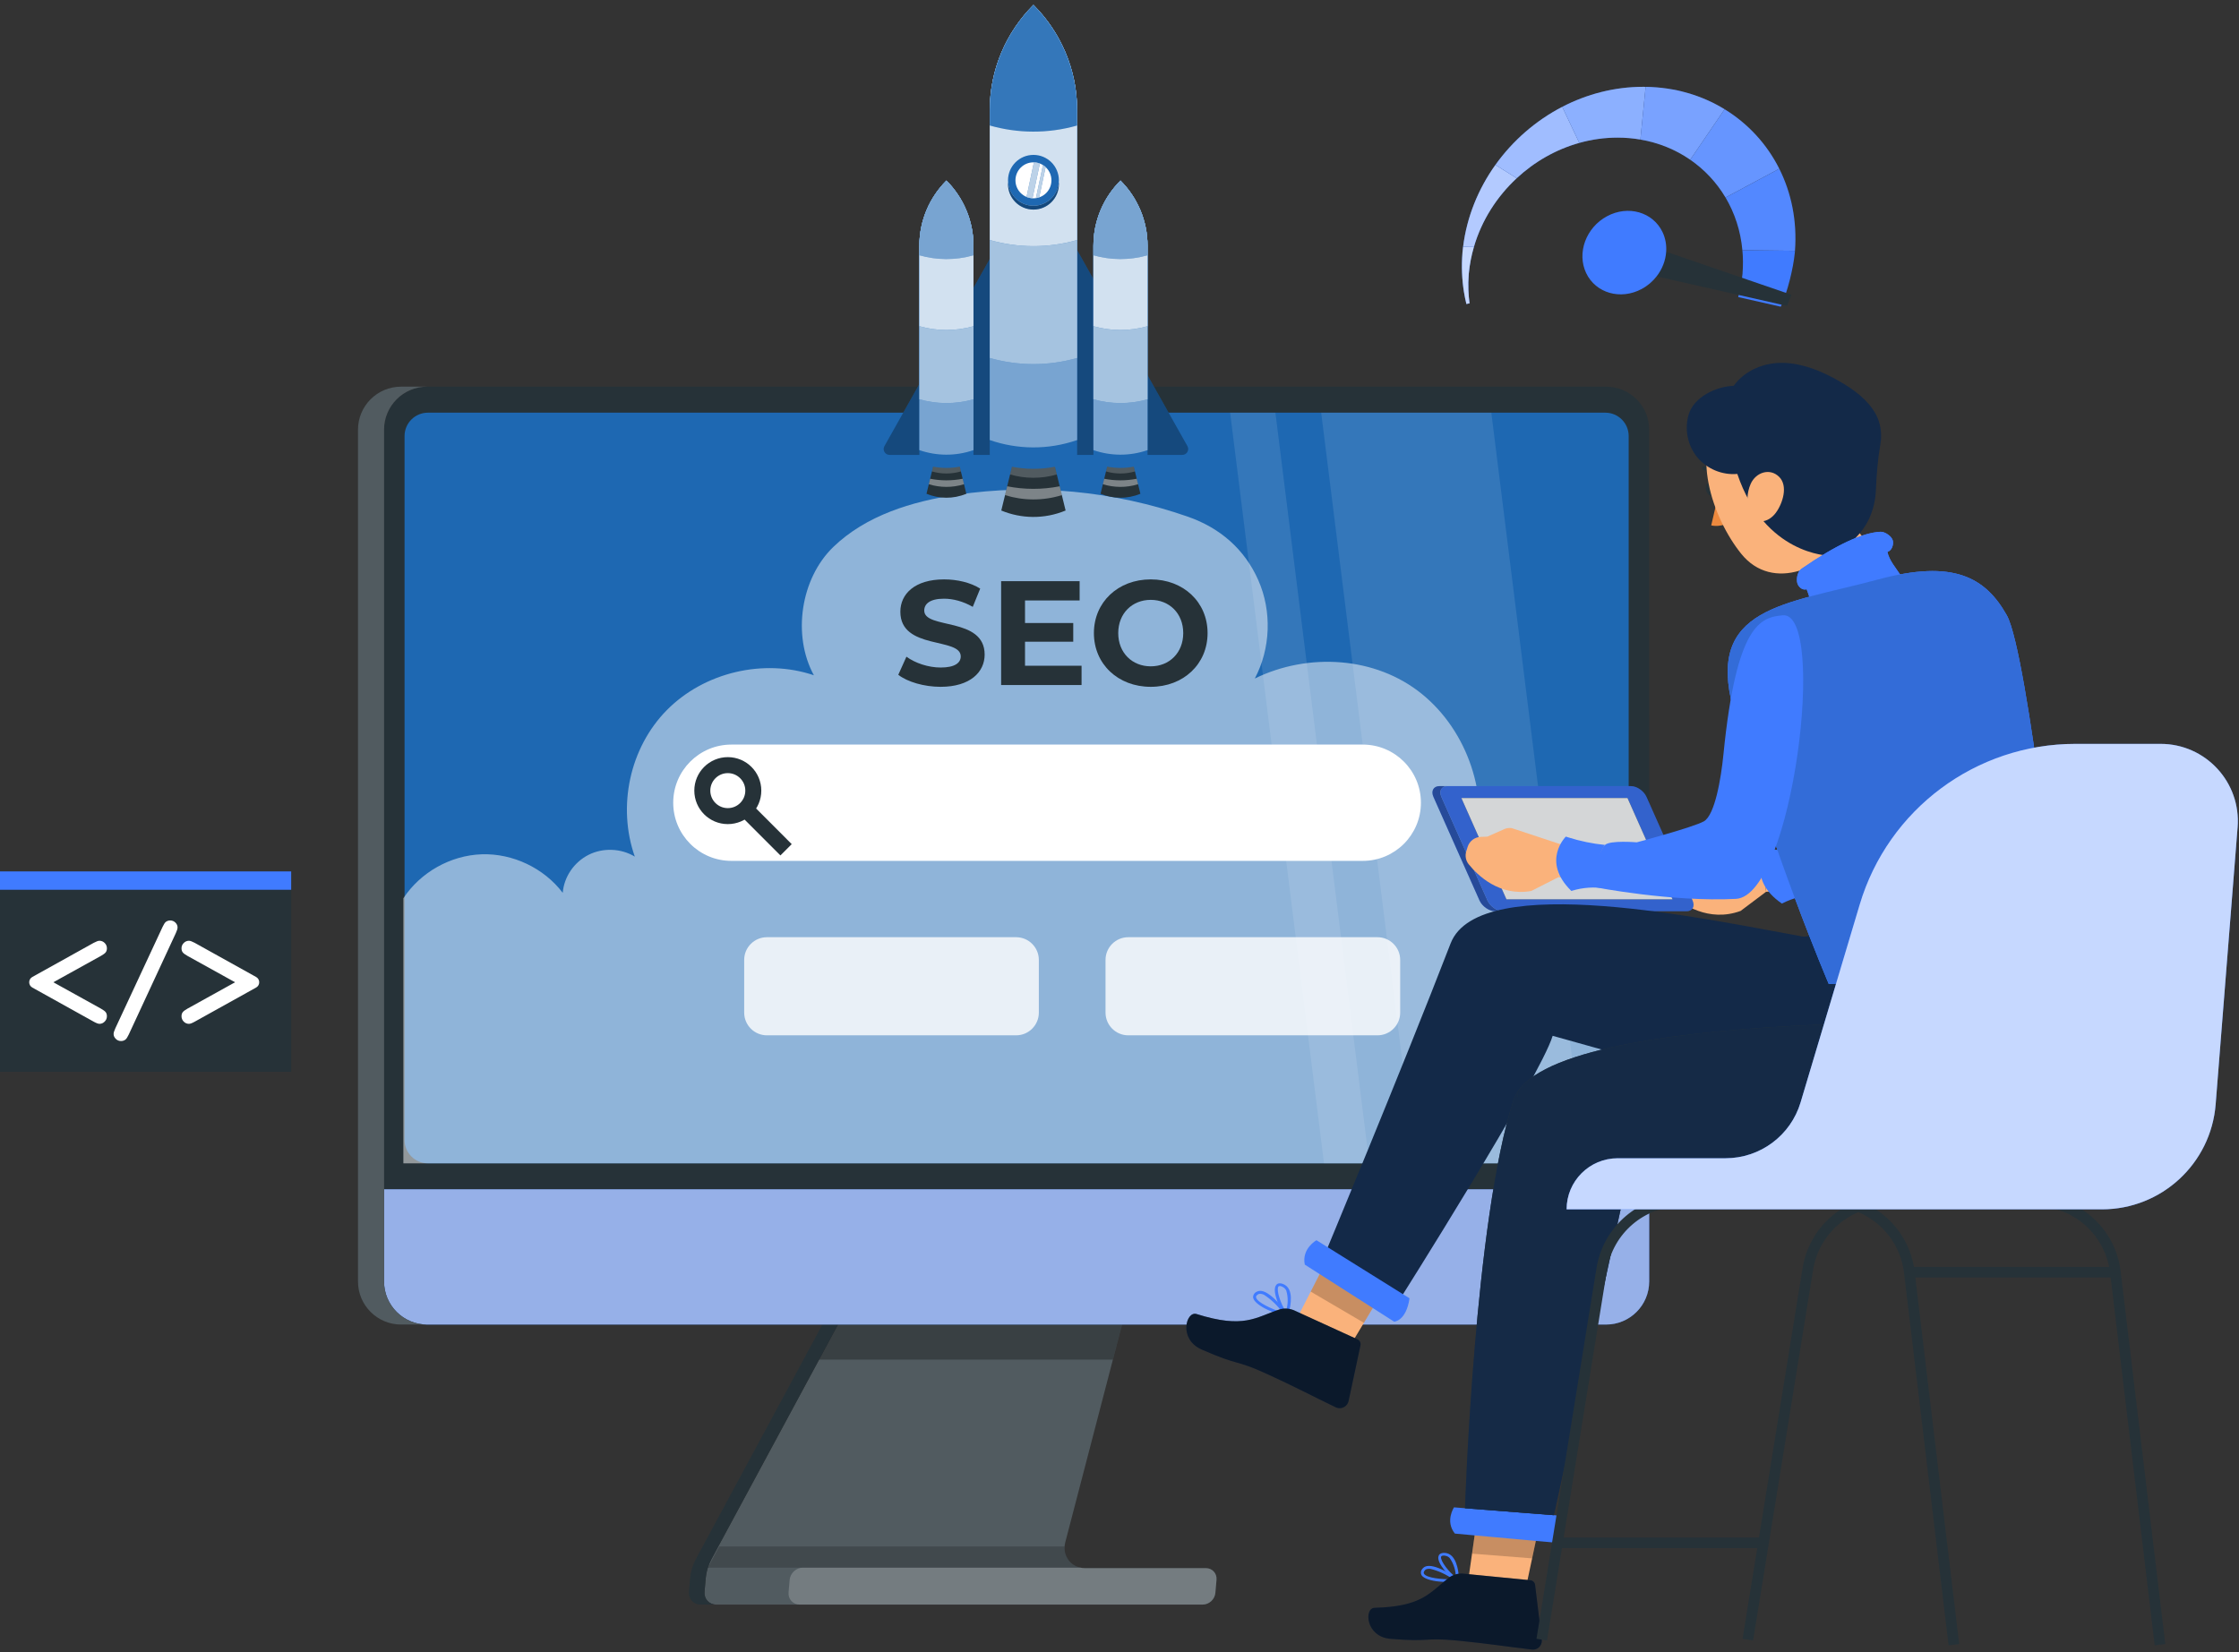 <svg width="420" height="310" viewBox="0 0 420 310" fill="none" xmlns="http://www.w3.org/2000/svg">
<rect x="0" y="0" width="420" height="310" fill="#333333" stroke="none"/>
<path d="M132.385 296.132L132.163 298.677C132.134 299.002 132.174 299.318 132.263 299.605C132.263 299.605 132.263 299.605 132.272 299.615C132.318 299.749 132.373 299.883 132.448 300.007C132.524 300.131 132.609 300.246 132.714 300.36C132.801 300.466 132.916 300.571 133.042 300.657C133.392 300.915 133.839 301.068 134.336 301.068H225.601C225.822 301.068 226.034 301.039 226.25 300.973C226.398 300.925 226.527 300.868 226.667 300.801C226.987 300.638 227.277 300.39 227.503 300.103C227.589 299.988 227.667 299.864 227.737 299.73C227.875 299.462 227.957 299.175 227.984 298.869L228.198 296.42C228.224 296.115 228.192 295.828 228.101 295.56C228.056 295.426 227.999 295.302 227.933 295.186C227.757 294.899 227.511 294.65 227.22 294.488C227.091 294.421 226.971 294.364 226.833 294.317C226.628 294.249 226.421 294.222 226.2 294.222H203.501C203.205 294.222 202.92 294.193 202.657 294.135H202.647C202.536 294.106 202.423 294.087 202.321 294.049C202.302 294.049 202.283 294.039 202.274 294.03C202.265 294.03 202.255 294.03 202.246 294.02C202.126 293.981 202.014 293.944 201.894 293.886C201.783 293.847 201.673 293.791 201.574 293.723C201.418 293.647 201.265 293.541 201.13 293.436C200.96 293.302 200.792 293.149 200.653 292.986C200.575 292.891 200.487 292.795 200.42 292.69C200.36 292.613 200.309 292.537 200.258 292.46C200.242 292.431 200.225 292.403 200.208 292.374C200.198 292.374 200.199 292.364 200.201 292.355C200.133 292.25 200.085 292.145 200.038 292.029C199.989 291.934 199.949 291.838 199.91 291.733C199.903 291.714 199.896 291.685 199.887 291.665C199.88 291.636 199.873 291.607 199.865 291.589C199.857 291.57 199.849 291.551 199.849 291.541C199.818 291.455 199.797 291.368 199.786 291.283C199.759 291.159 199.732 291.035 199.724 290.901C199.715 290.891 199.717 290.882 199.717 290.872C199.708 290.757 199.699 290.633 199.69 290.517C199.691 290.393 199.692 290.278 199.702 290.163L199.71 290.077C199.711 289.961 199.731 289.837 199.751 289.723C199.771 289.599 199.8 289.484 199.831 289.36L199.832 289.35L208.76 255.095L210.473 248.524L211.814 243.367H159.978L157.193 248.524L153.653 255.095L133.49 292.478C133.421 292.612 133.352 292.736 133.282 292.87C133.281 292.889 133.28 292.899 133.27 292.909C133.199 293.062 133.14 293.206 133.068 293.359C133.007 293.511 132.946 293.664 132.893 293.827C132.855 293.932 132.817 294.028 132.79 294.133C132.58 294.784 132.445 295.453 132.385 296.132Z" fill="#263238"/>
<path opacity="0.2" d="M228.199 296.413L227.984 298.872C227.878 300.09 226.815 301.066 225.599 301.066H134.344C133.026 301.066 132.042 299.988 132.156 298.682L132.379 296.133C132.437 295.461 132.571 294.789 132.782 294.13C132.971 293.56 133.197 293.003 133.485 292.47L159.98 243.369H211.82L199.835 289.352C199.76 289.631 199.712 289.897 199.701 290.163C199.57 292.09 200.82 293.75 202.65 294.13C202.923 294.194 203.2 294.219 203.504 294.219H226.197C227.415 294.22 228.304 295.208 228.199 296.413Z" fill="white"/>
<path d="M130.559 292.475L157.048 243.365H159.982L133.493 292.475C132.873 293.625 132.494 294.873 132.384 296.136L132.162 298.68C132.046 299.998 133.021 301.066 134.339 301.066H131.405C130.087 301.066 129.112 299.998 129.227 298.68L129.45 296.136C129.56 294.873 129.938 293.625 130.559 292.475Z" fill="#263238"/>
<path opacity="0.3" d="M159.982 243.365H211.815L208.756 255.101H153.652L159.982 243.365Z" fill="black"/>
<path d="M72.037 80.63L72.041 223.157V240.433C72.042 244.9 75.657 248.526 80.124 248.526H301.279C305.736 248.526 309.363 244.9 309.362 240.433V223.157L309.357 80.63C309.366 76.163 305.741 72.547 301.273 72.547H80.129C78.282 72.547 76.573 73.169 75.209 74.212C75.014 74.365 74.819 74.518 74.651 74.691C74.111 75.188 73.631 75.753 73.25 76.383C72.984 76.794 72.765 77.235 72.59 77.704C72.233 78.612 72.041 79.598 72.037 80.63Z" fill="#263238"/>
<path d="M309.361 223.153V240.434C309.361 244.9 305.741 248.52 301.276 248.52H80.125C75.66 248.52 72.04 244.9 72.04 240.434V223.153H309.361Z" fill="#407BFF"/>
<path opacity="0.6" d="M309.361 223.153V240.434C309.361 244.9 305.741 248.52 301.276 248.52H80.125C75.66 248.52 72.04 244.9 72.04 240.434V223.153H309.361Z" fill="#CFD4D9"/>
<path d="M80.272 218.274H301.129C303.551 218.274 305.514 216.311 305.514 213.89V81.812C305.514 79.391 303.551 77.428 301.129 77.428H80.272C77.851 77.428 75.888 79.391 75.888 81.812V213.89C75.888 216.311 77.851 218.274 80.272 218.274Z" fill="#1E68B2"/>
<path d="M75.236 72.547H80.126C75.661 72.547 72.041 76.167 72.041 80.632V240.436C72.041 244.902 75.661 248.521 80.126 248.521H75.237C70.772 248.521 67.152 244.902 67.152 240.436V80.632C67.151 76.167 70.77 72.547 75.236 72.547Z" fill="#263238"/>
<g opacity="0.2">
<path d="M75.236 72.547H80.126C75.661 72.547 72.041 76.167 72.041 80.632V240.436C72.041 244.902 75.661 248.521 80.126 248.521H75.237C70.772 248.521 67.152 244.902 67.152 240.436V80.632C67.151 76.167 70.77 72.547 75.236 72.547Z" fill="white"/>
</g>
<path opacity="0.5" d="M306.861 161.537C301.176 160.444 292.153 164.122 290.468 169.66C290.892 166.297 289.138 162.761 286.203 161.064C283.269 159.367 279.43 158.166 276.727 160.212C279.434 149.4 275.352 137.187 266.687 130.177C258.022 123.166 245.391 122.405 235.381 127.309C238.361 121.675 238.608 114.672 236.03 108.843C233.453 103.015 228.845 99.047 222.827 96.945C208.986 92.109 193.965 90.685 179.461 92.833C171.033 94.081 162.436 96.715 156.307 102.634C150.179 108.552 148.592 119.215 152.668 126.696C143.237 123.505 132.091 126.146 125.093 133.229C118.096 140.313 115.774 151.332 119.08 160.724C116.491 159.152 113.086 159.024 110.386 160.399C107.688 161.774 105.811 164.5 105.56 167.517C102.033 162.87 96.178 160.088 90.347 160.288C84.516 160.488 78.866 163.664 75.665 168.542V218.275H305.512L306.861 161.537Z" fill="white"/>
<path d="M255.631 161.524H137.196C131.17 161.524 126.285 156.639 126.285 150.613C126.285 144.588 131.17 139.703 137.196 139.703H255.631C261.657 139.703 266.542 144.588 266.542 150.613C266.542 156.639 261.657 161.524 255.631 161.524Z" fill="white"/>
<path d="M141.308 148.342C141.308 150.983 139.167 153.125 136.525 153.125C133.883 153.125 131.742 150.983 131.742 148.342C131.742 145.7 133.883 143.559 136.525 143.559C139.167 143.559 141.308 145.7 141.308 148.342Z" stroke="#263238" stroke-width="3" stroke-miterlimit="10"/>
<path d="M139.819 151.799L147.452 159.442" stroke="#263238" stroke-width="3" stroke-miterlimit="10"/>
<g opacity="0.1">
<path d="M230.751 77.428H239.246L256.861 218.274H248.365L230.751 77.428Z" fill="white"/>
<path d="M265.446 218.274L247.831 77.428H279.747L297.363 218.274H265.446Z" fill="white"/>
</g>
<path opacity="0.2" d="M148.125 296.43L147.92 298.767C147.81 300.036 148.749 301.066 150.018 301.066H225.597C226.811 301.066 227.88 300.083 227.986 298.868L228.2 296.418C228.306 295.205 227.409 294.222 226.195 294.222H203.496C203.202 294.222 202.922 294.192 202.654 294.131H150.625C149.356 294.131 148.237 295.16 148.125 296.43Z" fill="white"/>
<path opacity="0.2" d="M132.787 294.131H202.655C200.815 293.757 199.574 292.097 199.702 290.163H134.917L132.787 294.131Z" fill="black"/>
<path d="M168.502 126.609L170.033 123.214C171.675 124.41 174.124 125.246 176.463 125.246C179.136 125.246 180.221 124.355 180.221 123.158C180.221 119.511 168.892 122.017 168.892 114.779C168.892 111.467 171.564 108.71 177.104 108.71C179.553 108.71 182.059 109.295 183.869 110.437L182.476 113.861C180.668 112.831 178.802 112.33 177.076 112.33C174.404 112.33 173.373 113.331 173.373 114.556C173.373 118.148 184.704 115.671 184.704 122.824C184.704 126.081 182.003 128.866 176.436 128.866C173.346 128.864 170.227 127.946 168.502 126.609Z" fill="#263238"/>
<path d="M202.883 124.911V128.53H187.795V109.043H202.521V112.662H192.276V116.894H201.324V120.402H192.276V124.911H202.883Z" fill="#263238"/>
<path d="M205.198 118.787C205.198 112.997 209.707 108.709 215.86 108.709C221.985 108.709 226.522 112.968 226.522 118.787C226.522 124.604 221.985 128.865 215.86 128.865C209.707 128.865 205.198 124.578 205.198 118.787ZM221.956 118.787C221.956 115.084 219.339 112.55 215.86 112.55C212.38 112.55 209.763 115.084 209.763 118.787C209.763 122.49 212.38 125.022 215.86 125.022C219.339 125.022 221.956 122.49 221.956 118.787Z" fill="#263238"/>
<path opacity="0.8" d="M190.605 194.256H143.863C141.507 194.256 139.597 192.346 139.597 189.99V180.11C139.597 177.754 141.507 175.845 143.863 175.845H190.605C192.961 175.845 194.87 177.754 194.87 180.11V189.99C194.87 192.346 192.961 194.256 190.605 194.256Z" fill="white"/>
<path opacity="0.8" d="M258.387 194.256H211.645C209.289 194.256 207.379 192.346 207.379 189.99V180.11C207.379 177.754 209.289 175.845 211.645 175.845H258.387C260.743 175.845 262.652 177.754 262.652 180.11V189.99C262.652 192.346 260.743 194.256 258.387 194.256Z" fill="white"/>
<path d="M165.905 83.704L193.359 34.912C193.783 34.16 194.866 34.16 195.289 34.912L222.743 83.704C223.159 84.442 222.625 85.353 221.779 85.353H166.87C166.023 85.353 165.49 84.442 165.905 83.704Z" fill="#1E68B2"/>
<path opacity="0.3" d="M165.905 83.704L193.359 34.912C193.783 34.16 194.866 34.16 195.289 34.912L222.743 83.704C223.159 84.442 222.625 85.353 221.779 85.353H166.87C166.023 85.353 165.49 84.442 165.905 83.704Z" fill="black"/>
<path d="M181.269 92.643L179.935 87.17H175.129L173.795 92.643C176.105 93.6 178.778 93.675 181.269 92.643Z" fill="#263238"/>
<path opacity="0.2" d="M175.129 87.171C175.129 87.171 174.928 87.993 174.816 88.453C176.547 88.954 178.425 88.984 180.247 88.454L179.935 87.171H175.129Z" fill="white"/>
<path opacity="0.4" d="M174.482 89.827C174.398 90.174 174.313 90.524 174.232 90.855C176.326 91.503 178.619 91.541 180.834 90.854L180.583 89.826C178.531 90.232 176.464 90.217 174.482 89.827Z" fill="white"/>
<path d="M182.607 86.783C179.223 88.184 175.592 88.082 172.456 86.783V46.136C172.456 41.351 174.396 37.019 177.532 33.883C180.667 37.019 182.607 41.351 182.607 46.136V86.783Z" fill="#1E68B2"/>
<path d="M172.457 46.136C172.457 46.136 172.457 80.312 172.457 84.454C175.649 85.557 179.21 85.631 182.608 84.455C182.608 80.315 182.608 46.136 182.608 46.136C182.608 41.351 180.668 37.019 177.532 33.883C174.397 37.019 172.457 41.351 172.457 46.136Z" fill="#1E68B2"/>
<path opacity="0.4" d="M172.457 46.136C172.457 46.136 172.457 80.312 172.457 84.454C175.649 85.557 179.21 85.631 182.608 84.455C182.608 80.315 182.608 46.136 182.608 46.136C182.608 41.351 180.668 37.019 177.532 33.883C174.397 37.019 172.457 41.351 172.457 46.136Z" fill="white"/>
<path d="M172.457 46.136C172.457 46.136 172.457 63.438 172.457 74.913C175.695 75.837 179.201 75.888 182.608 74.915C182.608 63.44 182.608 46.137 182.608 46.137C182.608 41.352 180.668 37.02 177.532 33.884C174.397 37.019 172.457 41.351 172.457 46.136Z" fill="#1E68B2"/>
<path opacity="0.6" d="M172.457 46.136C172.457 46.136 172.457 63.438 172.457 74.913C175.695 75.837 179.201 75.888 182.608 74.915C182.608 63.44 182.608 46.137 182.608 46.137C182.608 41.352 180.668 37.02 177.532 33.884C174.397 37.019 172.457 41.351 172.457 46.136Z" fill="white"/>
<path d="M172.457 46.136C172.457 46.136 172.457 53.149 172.457 61.205C175.695 62.129 179.201 62.181 182.608 61.208C182.608 53.15 182.608 46.136 182.608 46.136C182.608 41.351 180.668 37.019 177.532 33.883C174.397 37.019 172.457 41.351 172.457 46.136Z" fill="#1E68B2"/>
<path opacity="0.8" d="M172.457 46.136C172.457 46.136 172.457 53.149 172.457 61.205C175.695 62.129 179.201 62.181 182.608 61.208C182.608 53.15 182.608 46.136 182.608 46.136C182.608 41.351 180.668 37.019 177.532 33.883C174.397 37.019 172.457 41.351 172.457 46.136Z" fill="white"/>
<path d="M172.457 46.136C172.457 46.136 172.457 46.78 172.457 47.894C175.695 48.818 179.201 48.87 182.608 47.896C182.608 46.781 182.608 46.136 182.608 46.136C182.608 41.351 180.668 37.019 177.532 33.883C174.397 37.019 172.457 41.351 172.457 46.136Z" fill="#1E68B2"/>
<path opacity="0.4" d="M172.457 46.136C172.457 46.136 172.457 46.78 172.457 47.894C175.695 48.818 179.201 48.87 182.608 47.896C182.608 46.781 182.608 46.136 182.608 46.136C182.608 41.351 180.668 37.019 177.532 33.883C174.397 37.019 172.457 41.351 172.457 46.136Z" fill="white"/>
<path d="M213.919 92.643L212.586 87.17H207.779L206.446 92.643C208.755 93.6 211.428 93.675 213.919 92.643Z" fill="#263238"/>
<path opacity="0.2" d="M207.779 87.171C207.779 87.171 207.579 87.993 207.467 88.453C209.197 88.954 211.075 88.984 212.898 88.454L212.586 87.171H207.779Z" fill="white"/>
<path opacity="0.4" d="M207.133 89.827C207.048 90.174 206.963 90.524 206.882 90.855C208.977 91.503 211.27 91.541 213.484 90.854L213.234 89.826C211.182 90.232 209.114 90.217 207.133 89.827Z" fill="white"/>
<path d="M215.259 86.783C211.875 88.184 208.244 88.082 205.108 86.783V46.136C205.108 41.351 207.047 37.019 210.183 33.883C213.319 37.019 215.259 41.351 215.259 46.136V86.783Z" fill="#1E68B2"/>
<path d="M205.108 46.136C205.108 46.136 205.108 80.312 205.108 84.454C208.3 85.557 211.86 85.631 215.259 84.455C215.259 80.315 215.259 46.136 215.259 46.136C215.259 41.351 213.319 37.019 210.183 33.883C207.047 37.019 205.108 41.351 205.108 46.136Z" fill="#1E68B2"/>
<path opacity="0.4" d="M205.108 46.136C205.108 46.136 205.108 80.312 205.108 84.454C208.3 85.557 211.86 85.631 215.259 84.455C215.259 80.315 215.259 46.136 215.259 46.136C215.259 41.351 213.319 37.019 210.183 33.883C207.047 37.019 205.108 41.351 205.108 46.136Z" fill="white"/>
<path d="M205.108 46.136C205.108 46.136 205.108 63.438 205.108 74.913C208.345 75.837 211.851 75.888 215.259 74.915C215.259 63.44 215.259 46.137 215.259 46.137C215.259 41.352 213.319 37.02 210.183 33.884C207.047 37.019 205.108 41.351 205.108 46.136Z" fill="#1E68B2"/>
<path opacity="0.6" d="M205.108 46.136C205.108 46.136 205.108 63.438 205.108 74.913C208.345 75.837 211.851 75.888 215.259 74.915C215.259 63.44 215.259 46.137 215.259 46.137C215.259 41.352 213.319 37.02 210.183 33.884C207.047 37.019 205.108 41.351 205.108 46.136Z" fill="white"/>
<path d="M205.108 46.136C205.108 46.136 205.108 53.149 205.108 61.205C208.345 62.129 211.851 62.181 215.259 61.208C215.259 53.15 215.259 46.136 215.259 46.136C215.259 41.351 213.319 37.019 210.183 33.883C207.047 37.019 205.108 41.351 205.108 46.136Z" fill="#1E68B2"/>
<path opacity="0.8" d="M205.108 46.136C205.108 46.136 205.108 53.149 205.108 61.205C208.345 62.129 211.851 62.181 215.259 61.208C215.259 53.15 215.259 46.136 215.259 46.136C215.259 41.351 213.319 37.019 210.183 33.883C207.047 37.019 205.108 41.351 205.108 46.136Z" fill="white"/>
<path d="M205.108 46.136C205.108 46.136 205.108 46.78 205.108 47.894C208.345 48.818 211.851 48.87 215.259 47.896C215.259 46.781 215.259 46.136 215.259 46.136C215.259 41.351 213.319 37.019 210.183 33.883C207.047 37.019 205.108 41.351 205.108 46.136Z" fill="#1E68B2"/>
<path opacity="0.4" d="M205.108 46.136C205.108 46.136 205.108 46.78 205.108 47.894C208.345 48.818 211.851 48.87 215.259 47.896C215.259 46.781 215.259 46.136 215.259 46.136C215.259 41.351 213.319 37.019 210.183 33.883C207.047 37.019 205.108 41.351 205.108 46.136Z" fill="white"/>
<path d="M199.89 95.787L197.737 86.952H189.978L187.824 95.787C191.553 97.331 195.868 97.453 199.89 95.787Z" fill="#263238"/>
<path opacity="0.2" d="M189.978 86.952C189.978 86.952 189.654 88.279 189.474 89.02C192.267 89.831 195.299 89.877 198.241 89.022L197.737 86.952H189.978Z" fill="white"/>
<path opacity="0.4" d="M188.933 91.24C188.797 91.8 188.659 92.365 188.529 92.9C191.909 93.947 195.612 94.008 199.187 92.899L198.783 91.24C195.47 91.893 192.132 91.871 188.933 91.24Z" fill="white"/>
<path d="M202.052 86.327C196.59 88.59 190.728 88.424 185.664 86.327V20.707C185.664 12.982 188.796 5.989 193.858 0.927C198.92 5.989 202.052 12.983 202.052 20.707V86.327Z" fill="#1E68B2"/>
<path d="M185.664 20.707C185.664 20.707 185.664 75.88 185.664 82.565C190.818 84.346 196.565 84.466 202.052 82.566C202.052 75.884 202.052 20.706 202.052 20.706C202.052 12.981 198.92 5.988 193.858 0.926C188.796 5.988 185.664 12.982 185.664 20.707Z" fill="#1E68B2"/>
<path opacity="0.4" d="M185.664 20.707C185.664 20.707 185.664 75.88 185.664 82.565C190.818 84.346 196.565 84.466 202.052 82.566C202.052 75.884 202.052 20.706 202.052 20.706C202.052 12.981 198.92 5.988 193.858 0.926C188.796 5.988 185.664 12.982 185.664 20.707Z" fill="white"/>
<path d="M185.664 20.707C185.664 20.707 185.664 48.639 185.664 67.163C190.892 68.654 196.551 68.738 202.052 67.167C202.052 48.643 202.052 20.708 202.052 20.708C202.052 12.983 198.92 5.99 193.858 0.928C188.796 5.988 185.664 12.982 185.664 20.707Z" fill="#1E68B2"/>
<path opacity="0.6" d="M185.664 20.707C185.664 20.707 185.664 48.639 185.664 67.163C190.892 68.654 196.551 68.738 202.052 67.167C202.052 48.643 202.052 20.708 202.052 20.708C202.052 12.983 198.92 5.99 193.858 0.928C188.796 5.988 185.664 12.982 185.664 20.707Z" fill="white"/>
<path d="M185.664 20.707C185.664 20.707 185.664 32.028 185.664 45.034C190.892 46.525 196.551 46.609 202.052 45.037C202.052 32.03 202.052 20.707 202.052 20.707C202.052 12.982 198.92 5.989 193.858 0.927C188.796 5.988 185.664 12.982 185.664 20.707Z" fill="#1E68B2"/>
<path opacity="0.8" d="M185.664 20.707C185.664 20.707 185.664 32.028 185.664 45.034C190.892 46.525 196.551 46.609 202.052 45.037C202.052 32.03 202.052 20.707 202.052 20.707C202.052 12.982 198.92 5.989 193.858 0.927C188.796 5.988 185.664 12.982 185.664 20.707Z" fill="white"/>
<path d="M185.664 20.707C185.664 20.707 185.664 21.745 185.664 23.545C190.892 25.036 196.551 25.12 202.052 23.548C202.052 21.747 202.052 20.708 202.052 20.708C202.052 12.983 198.92 5.99 193.858 0.928C188.796 5.988 185.664 12.982 185.664 20.707Z" fill="#1E68B2"/>
<path opacity="0.1" d="M185.664 20.707C185.664 20.707 185.664 21.745 185.664 23.545C190.892 25.036 196.551 25.12 202.052 23.548C202.052 21.747 202.052 20.708 202.052 20.708C202.052 12.983 198.92 5.99 193.858 0.928C188.796 5.988 185.664 12.982 185.664 20.707Z" fill="white"/>
<path d="M198.63 33.834C198.63 36.469 196.493 38.606 193.858 38.606C191.223 38.606 189.086 36.469 189.086 33.834C189.086 31.199 191.223 29.062 193.858 29.062C196.493 29.061 198.63 31.198 198.63 33.834Z" fill="#1E68B2"/>
<path d="M193.858 38.606C191.343 38.606 189.289 36.661 189.104 34.194C189.095 34.313 189.086 34.432 189.086 34.554C189.086 37.189 191.223 39.326 193.858 39.326C196.493 39.326 198.63 37.189 198.63 34.554C198.63 34.432 198.621 34.313 198.612 34.194C198.427 36.661 196.371 38.606 193.858 38.606Z" fill="#1E68B2"/>
<path opacity="0.3" d="M193.858 38.606C191.343 38.606 189.289 36.661 189.104 34.194C189.095 34.313 189.086 34.432 189.086 34.554C189.086 37.189 191.223 39.326 193.858 39.326C196.493 39.326 198.63 37.189 198.63 34.554C198.63 34.432 198.621 34.313 198.612 34.194C198.427 36.661 196.371 38.606 193.858 38.606Z" fill="black"/>
<path d="M193.858 37.209C195.721 37.209 197.232 35.698 197.232 33.834C197.232 31.971 195.721 30.46 193.858 30.46C191.994 30.46 190.484 31.971 190.484 33.834C190.484 35.698 191.994 37.209 193.858 37.209Z" fill="white"/>
<path d="M193.681 37.191L195.062 30.691C194.712 30.557 194.335 30.478 193.941 30.468L192.563 36.949C192.91 37.093 193.287 37.17 193.681 37.191Z" fill="#1E68B2"/>
<path d="M194.939 37.014L196.141 31.361C195.986 31.218 195.819 31.09 195.639 30.977L194.324 37.16C194.537 37.131 194.741 37.082 194.939 37.014Z" fill="#1E68B2"/>
<g opacity="0.7">
<path d="M193.681 37.191L195.062 30.691C194.712 30.557 194.335 30.478 193.941 30.468L192.563 36.949C192.91 37.093 193.287 37.17 193.681 37.191Z" fill="white"/>
<path d="M194.939 37.014L196.141 31.361C195.986 31.218 195.819 31.09 195.639 30.977L194.324 37.16C194.537 37.131 194.741 37.082 194.939 37.014Z" fill="white"/>
</g>
<path d="M316.162 161.911L314.887 162.184C313.728 162.432 312.854 163.385 312.706 164.56L312.593 165.457C312.479 166.366 312.81 167.28 313.5 167.882C315.595 169.713 320.531 173.1 326.512 170.913L331.292 167.319L330.505 160.868L320.577 159.428C319.973 159.451 319.394 159.671 318.927 160.053L316.162 161.911Z" fill="#FAB27B"/>
<path d="M331.292 167.321L344.545 166.653L342.497 159.443L330.505 160.868L331.292 167.321Z" fill="#FAB27B"/>
<path d="M339.189 159.495C338.738 160.362 338.418 161.504 338.652 162.862C338.87 164.132 339.401 166.368 340.797 167.898C338.56 167.924 336.359 168.466 334.366 169.482L334.258 169.537C327.345 164.813 331.338 159.218 331.338 159.218L331.793 159.283C334.245 159.608 336.726 159.683 339.189 159.495Z" fill="#407BFF"/>
<path d="M366.335 165.447C354.021 168.28 338.698 168.006 338.698 168.006C338.157 167.088 337.985 166.125 338.043 165.187C338.16 163.12 338.433 160.54 339.189 159.496C339.996 158.38 345.239 157.903 345.239 157.903C345.239 157.903 355.523 153.128 357.473 151.567C359.402 150.013 359.35 142.73 358.983 137.905C357.024 112.129 361.558 110.192 365.668 109.035C374.205 106.633 377.238 162.935 366.335 165.447Z" fill="#407BFF"/>
<path d="M281.946 170.973H316.369C317.49 170.973 317.994 170.065 317.496 168.944L308.858 149.524C308.359 148.403 307.047 147.495 305.926 147.495H271.503C270.382 147.495 269.878 148.403 270.377 149.524L279.014 168.944C279.513 170.065 280.825 170.973 281.946 170.973Z" fill="#407BFF"/>
<path opacity="0.2" d="M281.946 170.973H316.369C317.49 170.973 317.994 170.065 317.496 168.944L308.858 149.524C308.359 148.403 307.047 147.495 305.926 147.495H271.503C270.382 147.495 269.878 148.403 270.377 149.524L279.014 168.944C279.513 170.065 280.825 170.973 281.946 170.973Z" fill="black"/>
<path d="M270.017 147.495H271.504C270.383 147.495 269.879 148.403 270.378 149.524L279.016 168.944C279.514 170.065 280.827 170.973 281.948 170.973H280.461C279.34 170.973 278.027 170.065 277.529 168.944L268.891 149.524C268.392 148.403 268.896 147.495 270.017 147.495Z" fill="#407BFF"/>
<path opacity="0.4" d="M270.017 147.495H271.504C270.383 147.495 269.879 148.403 270.378 149.524L279.016 168.944C279.514 170.065 280.827 170.973 281.948 170.973H280.461C279.34 170.973 278.027 170.065 277.529 168.944L268.891 149.524C268.392 148.403 268.896 147.495 270.017 147.495Z" fill="black"/>
<path d="M282.585 168.74H313.744L305.288 149.728H274.128L282.585 168.74Z" fill="#263238"/>
<path opacity="0.8" d="M282.585 168.74H313.744L305.288 149.728H274.128L282.585 168.74Z" fill="white"/>
<path d="M385.113 169.46C385.113 169.46 385.97 180.816 386.093 184.812C386.916 211.446 365.173 213.48 349.176 210.542L291.253 194.347C288.954 202.046 262.173 244.439 262.173 244.439L248.094 236.355C248.094 236.355 262.691 201.357 272.114 177.005C277.494 163.101 321.279 172.717 337.403 175.577C342.305 176.898 341.36 169.244 341.36 169.244L385.113 169.46Z" fill="#132948"/>
<path d="M258.577 243.643L253.202 252.605L243.171 247.615L248.389 237.411L258.577 243.643Z" fill="#FAB27B"/>
<path d="M237.836 245.776C236.512 245.171 235.256 244.303 235.078 243.534C235.002 243.098 235.212 242.661 235.598 242.446C235.91 242.236 236.292 242.154 236.663 242.219C238.663 242.544 241.407 246.363 241.527 246.531C241.594 246.627 241.595 246.754 241.529 246.849C241.461 246.944 241.344 246.988 241.231 246.962C240.067 246.668 238.931 246.271 237.836 245.776ZM237.091 242.931C236.93 242.854 236.758 242.801 236.581 242.773C236.354 242.712 236.113 242.76 235.925 242.899C235.595 243.128 235.591 243.309 235.623 243.428C235.8 244.346 238.476 245.591 240.57 246.252C239.629 244.935 238.45 243.809 237.091 242.931Z" fill="#407BFF"/>
<path d="M241.193 246.941C241.153 246.936 241.118 246.915 241.092 246.884C240.078 245.737 238.576 242.259 239.35 241.166C239.508 240.889 239.886 240.637 240.612 240.886C241.143 241.064 241.579 241.452 241.818 241.959C242.664 243.694 241.635 246.694 241.588 246.834C241.552 246.928 241.469 246.996 241.37 247.01C241.305 247.011 241.242 246.987 241.193 246.941ZM240.562 241.441L240.423 241.362C239.953 241.194 239.84 241.362 239.791 241.418C239.395 242.111 240.247 244.683 241.209 246.066C241.634 244.802 241.663 243.437 241.289 242.156C241.14 241.838 240.882 241.583 240.562 241.441Z" fill="#407BFF"/>
<path d="M242.999 245.971L254.618 251.286C255.056 251.486 255.297 251.963 255.198 252.435L252.975 262.848C252.784 263.773 251.88 264.369 250.954 264.178C250.836 264.154 250.719 264.116 250.609 264.068C246.454 262.079 242.834 260.146 237.615 257.768C231.461 254.956 232.685 256.406 225.403 253.2C221.018 251.264 222.486 245.943 224.446 246.545C233.393 249.35 235.44 247.197 240.088 245.662C241.064 245.404 242.099 245.514 242.999 245.971Z" fill="#132948"/>
<path d="M242.999 245.971L254.618 251.286C255.056 251.486 255.297 251.963 255.198 252.435L252.975 262.848C252.784 263.773 251.88 264.369 250.954 264.178C250.836 264.154 250.719 264.116 250.609 264.068C246.454 262.079 242.834 260.146 237.615 257.768C231.461 254.956 232.685 256.406 225.403 253.2C221.018 251.264 222.486 245.943 224.446 246.545C233.393 249.35 235.44 247.197 240.088 245.662C241.064 245.404 242.099 245.514 242.999 245.971Z" fill="black" fill-opacity="0.4"/>
<path opacity="0.2" d="M255.846 248.196L258.577 243.643L248.389 237.411L245.868 242.342L255.846 248.196Z" fill="black"/>
<path d="M264.404 243.592L246.948 232.701C246.948 232.701 244.138 234.252 244.757 237.275L261.522 247.985C261.522 247.985 263.779 247.883 264.404 243.592Z" fill="#407BFF"/>
<path d="M288.288 288.22L286.179 298.156L275.385 296.739L276.954 285.712L288.288 288.22Z" fill="#FAB27B"/>
<path d="M269.9 296.735C268.493 296.597 267.063 296.196 266.657 295.545C266.451 295.167 266.504 294.701 266.792 294.381C267.011 294.088 267.337 293.893 267.698 293.836C269.64 293.501 273.367 296.144 273.531 296.262C273.623 296.328 273.665 296.445 273.633 296.554C273.601 296.662 273.507 296.74 273.395 296.752C272.232 296.85 271.062 296.843 269.9 296.735ZM268.316 294.357C268.143 294.337 267.968 294.342 267.797 294.372C267.57 294.388 267.362 294.507 267.234 294.695C267.001 295.01 267.057 295.177 267.123 295.276C267.576 296.065 270.43 296.363 272.562 296.308C271.282 295.396 269.841 294.733 268.316 294.357Z" fill="#407BFF"/>
<path d="M273.353 296.746C273.314 296.754 273.275 296.746 273.242 296.725C271.947 295.992 269.467 293.27 269.834 292.021C269.891 291.716 270.159 291.365 270.905 291.364C271.45 291.359 271.973 291.578 272.353 291.969C273.679 293.296 273.681 296.378 273.682 296.522C273.68 296.62 273.624 296.708 273.538 296.753C273.478 296.774 273.412 296.772 273.353 296.746ZM271.034 291.89L270.883 291.861C270.396 291.855 270.345 292.046 270.319 292.113C270.175 292.874 271.77 294.968 273.091 295.936C273.084 294.639 272.677 293.377 271.928 292.318C271.692 292.072 271.375 291.92 271.034 291.89Z" fill="#407BFF"/>
<path d="M274.707 295.283L287.064 296.496C287.53 296.541 287.901 296.903 287.959 297.369L289.206 307.641C289.324 308.552 288.68 309.385 287.77 309.502C287.653 309.517 287.535 309.52 287.417 309.51C282.97 308.995 279.033 308.363 273.486 307.826C266.94 307.186 268.524 308.132 260.819 307.486C256.177 307.093 255.846 301.74 257.836 301.673C266.945 301.424 268.146 298.799 271.933 295.919C272.748 295.374 273.735 295.148 274.707 295.283Z" fill="#132948"/>
<path d="M274.707 295.283L287.064 296.496C287.53 296.541 287.901 296.903 287.959 297.369L289.206 307.641C289.324 308.552 288.68 309.385 287.77 309.502C287.653 309.517 287.535 309.52 287.417 309.51C282.97 308.995 279.033 308.363 273.486 307.826C266.94 307.186 268.524 308.132 260.819 307.486C256.177 307.093 255.846 301.74 257.836 301.673C266.945 301.424 268.146 298.799 271.933 295.919C272.748 295.374 273.735 295.148 274.707 295.283Z" fill="black" fill-opacity="0.4"/>
<path opacity="0.2" d="M276.129 291.507L287.402 292.391L288.288 288.22L276.954 285.712L276.129 291.507Z" fill="black"/>
<path d="M291.486 284.289L291.171 285.545L274.632 284.239L274.808 282.983L291.486 284.289Z" fill="#263238"/>
<path d="M292.164 289.476L288.095 289.112L276.617 288.081L272.912 287.742C271.028 285.406 272.749 282.82 272.749 282.82L274.808 282.983L291.486 284.289L292.691 284.389C294.072 288.37 292.164 289.476 292.164 289.476Z" fill="#407BFF"/>
<path d="M359.313 220.418C344.344 221.736 309.834 222.289 305.162 221.61L291.485 284.289L274.807 282.983C274.807 282.983 276.574 228.784 283.925 206.376C289.834 188.363 384.456 192.098 384.456 192.098L384.795 197.171C385.448 214.654 376.444 218.899 359.313 220.418Z" fill="#263238"/>
<path opacity="0.9" d="M359.313 220.418C344.344 221.736 309.834 222.289 305.162 221.61L291.485 284.289L274.807 282.983C274.807 282.983 276.574 228.784 283.925 206.376C289.834 188.363 384.456 192.098 384.456 192.098L384.795 197.171C385.448 214.654 376.444 218.899 359.313 220.418Z" fill="#132948"/>
<path d="M283.661 212.92C283.661 212.92 283.673 212.807 283.711 212.619L283.673 212.92C283.661 212.92 283.661 212.92 283.661 212.92Z" fill="#263238"/>
<path d="M284.78 204.77L284.616 206C284.616 206 284.628 205.56 284.78 204.77Z" fill="#263238"/>
<path d="M337.744 106.896L342.343 113.609L352.684 104.77L346.224 96.832L337.744 106.896Z" fill="#FAB27B"/>
<path opacity="0.2" d="M340.047 110.068C342.049 107.141 341.137 102.583 341.137 102.583L339.318 104.895L337.744 106.896L340.047 110.068Z" fill="black"/>
<path d="M320.069 92.105C320.292 92.76 320.817 93.169 321.253 93.013C321.688 92.857 321.879 92.162 321.643 91.532C321.408 90.902 320.894 90.468 320.46 90.631C320.026 90.793 319.853 91.448 320.069 92.105Z" fill="#263238"/>
<path d="M322.463 92.308L320.995 98.577C320.995 98.577 323.13 99.182 325.208 97.454L322.463 92.308Z" fill="#ED893E"/>
<path d="M319.417 87.531C319.519 87.46 319.647 87.442 319.762 87.484C320.601 87.844 321.567 87.768 322.358 87.281C322.521 87.162 322.745 87.198 322.86 87.359C322.972 87.525 322.931 87.754 322.769 87.875C321.78 88.516 320.554 88.629 319.489 88.177C319.303 88.105 319.212 87.891 319.287 87.7V87.699C319.315 87.633 319.361 87.574 319.417 87.531Z" fill="#263238"/>
<path d="M344.625 80.751C347.985 89.314 349.596 92.868 347.322 99.19C342.833 106.676 332.492 111.214 326.606 103.88C321.307 97.284 316.716 84.42 323.423 77.075C328.206 71.842 336.246 71.359 341.382 75.996C342.825 77.3 343.935 78.928 344.625 80.751Z" fill="#FAB27B"/>
<path d="M352.736 83.308C352.232 86.18 352.011 89.083 351.885 91.997C351.809 93.768 351.409 95.526 350.692 97.147C349.258 100.391 346.356 102.848 343.101 104.254C343.101 104.254 331.028 104.112 325.892 88.921C323.069 89.186 320.148 87.966 318.355 85.771C316.562 83.576 315.947 80.471 316.771 77.758C317.751 74.526 321.841 72.507 325.216 72.387C327.348 69.425 331.054 67.949 334.7 68.087C338.347 68.225 341.819 69.693 344.988 71.504C347.697 73.052 350.34 74.96 351.856 77.685C352.76 79.308 353.071 81.395 352.736 83.308Z" fill="#132948"/>
<path d="M328.411 90.761C327.639 92.511 327.591 94.479 328.278 96.228C329.207 98.541 331.688 98.147 333.117 96.212C334.412 94.459 335.468 91.155 333.719 89.451C331.97 87.747 329.379 88.632 328.411 90.761Z" fill="#FAB27B"/>
<path d="M352.767 99.774C349.484 99.911 344.533 102.163 337.981 106.686C337.255 107.188 337.006 108.244 337.091 109.123C337.175 110.003 338.058 110.84 338.895 110.559C339.335 111.628 339.624 112.881 340.064 113.95C341.959 112.778 344.369 112.158 346.422 111.292C349.7 109.909 353.133 108.934 356.556 107.964C355.637 106.559 354.407 105.191 354.044 103.552C354.838 103.332 355.228 102.278 355.073 101.468C354.92 100.658 353.59 99.74 352.767 99.774Z" fill="#407BFF"/>
<path d="M352.767 99.774C349.484 99.911 344.533 102.163 337.981 106.686C337.255 107.188 337.006 108.244 337.091 109.123C337.175 110.003 338.058 110.84 338.895 110.559C339.335 111.628 339.624 112.881 340.064 113.95C341.959 112.778 344.369 112.158 346.422 111.292C349.7 109.909 353.133 108.934 356.556 107.964C355.637 106.559 354.407 105.191 354.044 103.552C354.838 103.332 355.228 102.278 355.073 101.468C354.92 100.658 353.59 99.74 352.767 99.774Z" fill="#407BFF"/>
<path d="M343.047 184.617C343.047 184.617 332.088 158.982 325.128 132.985C319.993 113.81 334.673 113.478 352.379 108.71C366.42 104.929 372.425 108.313 376.437 115.435C380.449 122.556 386.915 182.835 386.915 182.835L343.047 184.617Z" fill="#407BFF"/>
<path d="M343.047 184.617C343.047 184.617 332.088 158.982 325.128 132.985C319.993 113.81 334.673 113.478 352.379 108.71C366.42 104.929 372.425 108.313 376.437 115.435C380.449 122.556 386.915 182.835 386.915 182.835L343.047 184.617Z" fill="#407BFF"/>
<g opacity="0.3">
<path d="M343.047 184.617C343.047 184.617 332.088 158.982 325.128 132.985C319.993 113.81 334.673 113.478 352.379 108.71C366.42 104.929 372.425 108.313 376.437 115.435C380.449 122.556 386.915 182.835 386.915 182.835L343.047 184.617Z" fill="#1E68B2"/>
<path d="M343.047 184.617C343.047 184.617 332.088 158.982 325.128 132.985C319.993 113.81 334.673 113.478 352.379 108.71C366.42 104.929 372.425 108.313 376.437 115.435C380.449 122.556 386.915 182.835 386.915 182.835L343.047 184.617Z" fill="black" fill-opacity="0.3"/>
</g>
<path d="M278.998 156.976L277.753 157.021C276.622 157.062 275.639 157.813 275.305 158.895L275.049 159.72C274.79 160.556 274.95 161.471 275.498 162.153C277.166 164.225 281.247 168.236 287.241 167.171L292.338 164.585L292.671 158.382L283.566 155.374C282.994 155.296 282.412 155.406 281.908 155.687L278.998 156.976Z" fill="#FAB27B"/>
<path d="M292.339 164.585L304.923 166.162L304.197 159.035L292.671 158.382L292.339 164.585Z" fill="#FAB27B"/>
<path d="M301.073 158.533C300.504 159.274 300.013 160.297 300.006 161.614C300 162.845 300.129 165.039 301.188 166.71C299.078 166.362 296.917 166.506 294.871 167.131L294.76 167.165C289.04 161.568 293.729 156.967 293.729 156.967L294.145 157.103C296.402 157.818 298.723 158.3 301.073 158.533Z" fill="#407BFF"/>
<path d="M325.633 168.652C313.571 169.27 299.194 166.462 299.194 166.462C298.838 165.509 298.835 164.574 299.047 163.7C299.5 161.774 300.188 159.391 301.072 158.535C302.018 157.617 307.031 158.043 307.031 158.043C307.031 158.043 317.506 155.259 319.6 154.115C321.674 152.973 322.837 146.11 323.294 141.507C325.739 116.92 330.329 115.851 334.391 115.446C342.828 114.605 336.313 168.103 325.633 168.652Z" fill="#407BFF"/>
<path d="M289.206 307.64L300.467 238.073C301.657 230.723 308.003 225.322 315.448 225.322H343.088C350.772 225.322 357.243 231.066 358.156 238.695L366.519 308.592" stroke="#263238" stroke-width="2" stroke-miterlimit="10"/>
<path d="M327.864 307.64L339.125 238.073C340.314 230.723 346.66 225.322 354.105 225.322H381.745C389.43 225.322 395.901 231.066 396.813 238.695L405.177 308.592" stroke="#263238" stroke-width="2" stroke-miterlimit="10"/>
<path d="M292.164 289.476H330.209" stroke="#263238" stroke-width="2" stroke-miterlimit="10"/>
<path d="M358.157 238.696H397.495" stroke="#263238" stroke-width="2" stroke-miterlimit="10"/>
<path d="M365.353 226.905H394.297C405.456 226.905 414.739 218.327 415.62 207.204L419.738 155.209C420.406 146.78 413.747 139.572 405.292 139.572H389.303C370.642 139.572 354.195 151.824 348.854 169.705L337.763 206.832C335.905 213.056 330.18 217.32 323.685 217.32H303.455C298.161 217.32 293.869 221.613 293.869 226.906H348.301H365.353V226.905Z" fill="#407BFF"/>
<path opacity="0.7" d="M365.353 226.905H394.297C405.456 226.905 414.739 218.327 415.62 207.204L419.738 155.209C420.406 146.78 413.747 139.572 405.292 139.572H389.303C370.642 139.572 354.195 151.824 348.854 169.705L337.763 206.832C335.905 213.056 330.18 217.32 323.685 217.32H303.455C298.161 217.32 293.869 221.613 293.869 226.906H348.301H365.353V226.905Z" fill="white"/>
<path d="M336.673 47.466H336.678L336.687 47.349C336.684 47.389 336.681 47.425 336.673 47.466Z" fill="#407BFF"/>
<path d="M284.513 33.437C280.772 36.911 277.929 41.36 276.482 46.332L274.453 46.308C275.153 40.673 277.31 35.42 280.514 30.935L284.513 33.437Z" fill="#407BFF"/>
<path opacity="0.6" d="M284.513 33.437C280.772 36.911 277.929 41.36 276.482 46.332L274.453 46.308C275.153 40.673 277.31 35.42 280.514 30.935L284.513 33.437Z" fill="white"/>
<path d="M296.253 26.811C291.86 28.038 287.83 30.353 284.514 33.437L280.516 30.934C283.766 26.381 288.089 22.618 293.051 20.047L296.253 26.811Z" fill="#407BFF"/>
<path opacity="0.5" d="M296.253 26.811C291.86 28.038 287.83 30.353 284.514 33.437L280.516 30.934C283.766 26.381 288.089 22.618 293.051 20.047L296.253 26.811Z" fill="white"/>
<path d="M308.695 16.294L307.711 26.186C306.331 25.943 304.896 25.821 303.424 25.821C300.967 25.821 298.559 26.166 296.252 26.812L293.05 20.047C297.671 17.65 302.853 16.289 308.227 16.289C308.383 16.289 308.541 16.289 308.695 16.294Z" fill="#407BFF"/>
<path opacity="0.4" d="M308.695 16.294L307.711 26.186C306.331 25.943 304.896 25.821 303.424 25.821C300.967 25.821 298.559 26.166 296.252 26.812L293.05 20.047C297.671 17.65 302.853 16.289 308.227 16.289C308.383 16.289 308.541 16.289 308.695 16.294Z" fill="white"/>
<path d="M323.509 20.498L317.058 29.968C314.346 28.09 311.182 26.779 307.711 26.185L308.695 16.292C314.218 16.374 319.264 17.894 323.509 20.498Z" fill="#407BFF"/>
<path opacity="0.3" d="M323.509 20.498L317.058 29.968C314.346 28.09 311.182 26.779 307.711 26.185L308.695 16.292C314.218 16.374 319.264 17.894 323.509 20.498Z" fill="white"/>
<path d="M333.762 31.657L323.678 37.053C322.006 34.242 319.755 31.828 317.058 29.968L323.509 20.498C327.906 23.19 331.444 27.042 333.762 31.657Z" fill="#407BFF"/>
<path opacity="0.2" d="M333.762 31.657L323.678 37.053C322.006 34.242 319.755 31.828 317.058 29.968L323.509 20.498C327.906 23.19 331.444 27.042 333.762 31.657Z" fill="white"/>
<path d="M336.705 47.06L326.843 46.942C326.518 43.327 325.41 39.975 323.679 37.054L333.763 31.658C336.032 36.184 337.127 41.441 336.705 47.06Z" fill="#407BFF"/>
<path opacity="0.1" d="M336.705 47.06L326.843 46.942C326.518 43.327 325.41 39.975 323.679 37.054L333.763 31.658C336.032 36.184 337.127 41.441 336.705 47.06Z" fill="white"/>
<path d="M336.687 47.347C336.684 47.388 336.681 47.425 336.673 47.465C336.409 50.244 335.304 54.855 334.044 57.545L326.063 55.74L326.706 52.69C326.765 52.295 326.812 51.898 326.851 51.496H326.855L326.877 51.252H326.872C326.988 49.781 326.976 48.343 326.843 46.942L336.705 47.059C336.704 47.116 336.7 47.169 336.695 47.225C336.695 47.266 336.692 47.307 336.687 47.347Z" fill="#407BFF"/>
<path d="M275.667 56.912L275.071 57.041C274.886 56.281 274.73 55.509 274.603 54.725C274.234 52.397 274.134 49.967 274.332 47.465H274.327L274.337 47.348C274.341 47.307 274.344 47.267 274.352 47.226C274.383 46.917 274.414 46.612 274.453 46.308L276.482 46.332C276.018 47.92 275.694 49.57 275.532 51.252C275.524 51.293 275.52 51.333 275.517 51.374C275.514 51.415 275.511 51.455 275.511 51.496C275.431 52.495 275.414 53.479 275.451 54.449C275.48 55.282 275.55 56.103 275.667 56.912Z" fill="#407BFF"/>
<path opacity="0.7" d="M275.667 56.912L275.071 57.041C274.886 56.281 274.73 55.509 274.603 54.725C274.234 52.397 274.134 49.967 274.332 47.465H274.327L274.337 47.348C274.341 47.307 274.344 47.267 274.352 47.226C274.383 46.917 274.414 46.612 274.453 46.308L276.482 46.332C276.018 47.92 275.694 49.57 275.532 51.252C275.524 51.293 275.52 51.333 275.517 51.374C275.514 51.415 275.511 51.455 275.511 51.496C275.431 52.495 275.414 53.479 275.451 54.449C275.48 55.282 275.55 56.103 275.667 56.912Z" fill="white"/>
<path d="M336.038 55.302L335.205 57.394L333.495 57.008L317.596 53.409L310.75 51.856C311.235 51.239 311.629 50.564 311.923 49.856C312.274 49.015 312.488 48.129 312.545 47.234L327.723 52.443V52.448L336.038 55.302Z" fill="#263238"/>
<path d="M312.545 47.236C312.439 48.88 311.808 50.504 310.75 51.858L304.601 50.467L306.547 45.174L312.545 47.236Z" fill="#263238"/>
<path d="M312.545 47.235C312.439 48.879 311.807 50.503 310.75 51.858C310.012 52.806 309.067 53.626 307.942 54.227C303.988 56.344 299.326 55.006 297.535 51.233C295.748 47.465 297.504 42.685 301.463 40.565C305.417 38.445 310.078 39.786 311.869 43.559C312.421 44.725 312.634 45.988 312.545 47.235Z" fill="#407BFF"/>
<path d="M54.622 163.5H0V201.104H54.622V163.5Z" fill="#263238"/>
<path d="M54.622 163.5H0V166.944H54.622V163.5Z" fill="#407BFF"/>
<path d="M10.008 184.298L18.938 189.248C19.386 189.499 19.685 189.724 19.832 189.92C19.98 190.117 20.054 190.369 20.054 190.673C20.054 191.059 19.915 191.393 19.637 191.676C19.359 191.958 19.036 192.099 18.669 192.099C18.427 192.099 18.064 191.965 17.58 191.696L6.06 185.289C5.284 184.857 5.284 183.74 6.06 183.308L17.58 176.901C18.064 176.641 18.422 176.511 18.656 176.511C19.032 176.511 19.359 176.651 19.638 176.928C19.916 177.206 20.055 177.538 20.055 177.922C20.055 178.227 19.981 178.479 19.833 178.676C19.685 178.873 19.387 179.097 18.939 179.348L10.008 184.298Z" fill="white"/>
<path d="M32.985 175.072L24.149 194.115C23.924 194.59 23.722 194.899 23.543 195.043C23.309 195.232 23.028 195.326 22.695 195.326C22.319 195.326 21.994 195.192 21.72 194.922C21.446 194.652 21.31 194.348 21.31 194.008C21.31 193.766 21.417 193.412 21.632 192.946L30.495 173.915C30.719 173.44 30.917 173.131 31.086 172.987C31.329 172.799 31.611 172.705 31.934 172.705C32.31 172.705 32.633 172.836 32.902 173.101C33.171 173.366 33.306 173.668 33.306 174.009C33.307 174.251 33.2 174.605 32.985 175.072Z" fill="white"/>
<path d="M44.095 184.298L35.165 179.349C34.716 179.099 34.418 178.874 34.271 178.677C34.122 178.479 34.049 178.228 34.049 177.923C34.049 177.538 34.188 177.207 34.466 176.929C34.744 176.651 35.071 176.512 35.447 176.512C35.681 176.512 36.04 176.642 36.524 176.902L48.044 183.309C48.82 183.741 48.82 184.858 48.044 185.29L36.524 191.696C36.04 191.966 35.681 192.1 35.447 192.1C35.066 192.1 34.735 191.957 34.456 191.673C34.192 191.405 34.049 191.051 34.049 190.674C34.049 190.369 34.123 190.119 34.271 189.922C34.418 189.725 34.716 189.501 35.165 189.25L44.095 184.298Z" fill="white"/>
</svg>
